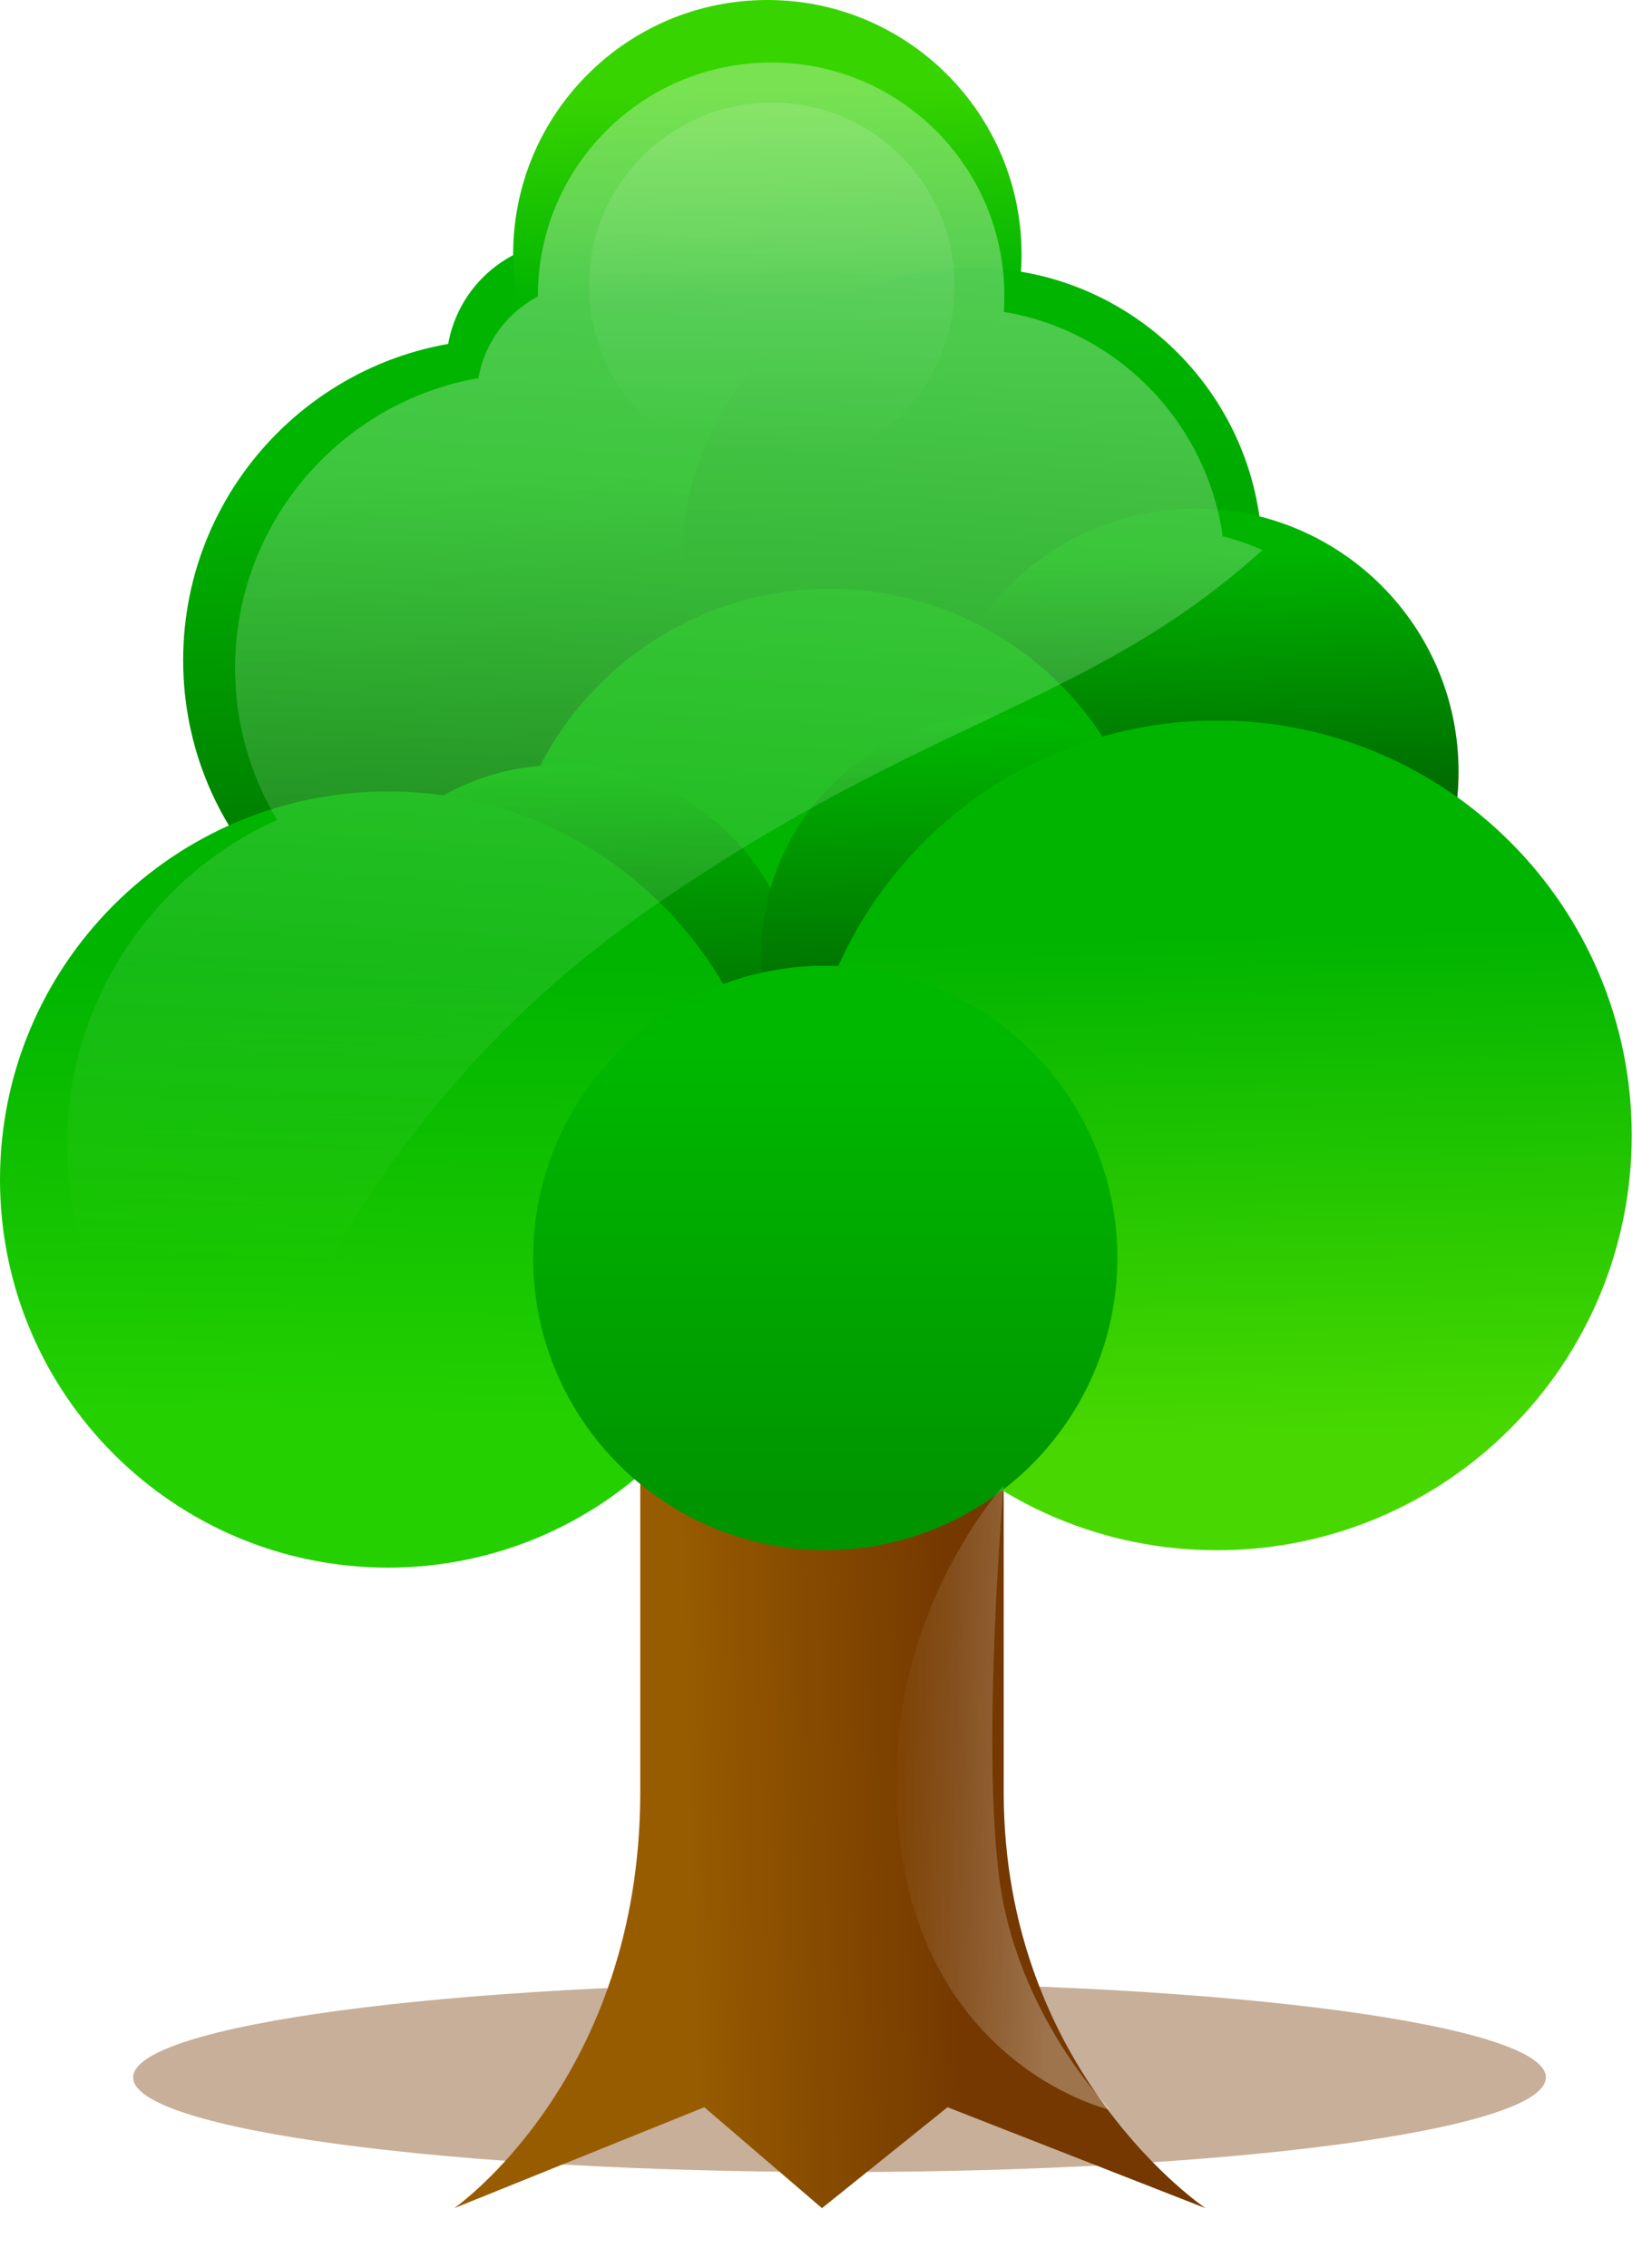 <?xml version="1.0" encoding="UTF-8" standalone="no"?>
<!-- Created with Inkscape (http://www.inkscape.org/) -->

<svg
   xmlns:dc="http://purl.org/dc/elements/1.1/"
   xmlns:cc="http://creativecommons.org/ns#"
   xmlns:rdf="http://www.w3.org/1999/02/22-rdf-syntax-ns#"
   xmlns:svg="http://www.w3.org/2000/svg"
   xmlns="http://www.w3.org/2000/svg"
   xmlns:xlink="http://www.w3.org/1999/xlink"
   xmlns:sodipodi="http://sodipodi.sourceforge.net/DTD/sodipodi-0.dtd"
   xmlns:inkscape="http://www.inkscape.org/namespaces/inkscape"
   width="371.94"
   height="513.622"
   id="svg2"
   version="1.1"
   inkscape:version="0.48.2 r9819"
   sodipodi:docname="treeicon.svg">
  <defs
     id="defs4">
    <linearGradient
       inkscape:collect="always"
       id="linearGradient4004">
      <stop
         style="stop-color:#ffffff;stop-opacity:1;"
         offset="0"
         id="stop4006" />
      <stop
         style="stop-color:#ffffff;stop-opacity:0;"
         offset="1"
         id="stop4008" />
    </linearGradient>
    <linearGradient
       inkscape:collect="always"
       id="linearGradient3978">
      <stop
         style="stop-color:#ffffff;stop-opacity:1;"
         offset="0"
         id="stop3980" />
      <stop
         style="stop-color:#ffffff;stop-opacity:0;"
         offset="1"
         id="stop3982" />
    </linearGradient>
    <linearGradient
       inkscape:collect="always"
       id="linearGradient3186">
      <stop
         style="stop-color:#ffffff;stop-opacity:1;"
         offset="0"
         id="stop3188" />
      <stop
         style="stop-color:#ffffff;stop-opacity:0;"
         offset="1"
         id="stop3190" />
    </linearGradient>
    <linearGradient
       inkscape:collect="always"
       id="linearGradient3100">
      <stop
         style="stop-color:#743800;stop-opacity:1;"
         offset="0"
         id="stop3102" />
      <stop
         style="stop-color:#985c00;stop-opacity:1"
         offset="1"
         id="stop3104" />
    </linearGradient>
    <linearGradient
       id="linearGradient3090"
       inkscape:collect="always">
      <stop
         id="stop3092"
         offset="0"
         style="stop-color:#006400;stop-opacity:1" />
      <stop
         id="stop3094"
         offset="1"
         style="stop-color:#00b800;stop-opacity:1" />
    </linearGradient>
    <linearGradient
       inkscape:collect="always"
       id="linearGradient3075">
      <stop
         style="stop-color:#009400;stop-opacity:1"
         offset="0"
         id="stop3077" />
      <stop
         style="stop-color:#00b800;stop-opacity:1"
         offset="1"
         id="stop3079" />
    </linearGradient>
    <linearGradient
       inkscape:collect="always"
       id="linearGradient3067">
      <stop
         style="stop-color:#00b400;stop-opacity:1"
         offset="0"
         id="stop3069" />
      <stop
         style="stop-color:#38d400;stop-opacity:1"
         offset="1"
         id="stop3071" />
    </linearGradient>
    <linearGradient
       inkscape:collect="always"
       id="linearGradient3035">
      <stop
         style="stop-color:#00b400;stop-opacity:1;"
         offset="0"
         id="stop3037" />
      <stop
         style="stop-color:#004400;stop-opacity:1"
         offset="1"
         id="stop3039" />
    </linearGradient>
    <linearGradient
       inkscape:collect="always"
       id="linearGradient3027">
      <stop
         style="stop-color:#00b400;stop-opacity:1;"
         offset="0"
         id="stop3029" />
      <stop
         style="stop-color:#009800;stop-opacity:1"
         offset="1"
         id="stop3031" />
    </linearGradient>
    <linearGradient
       inkscape:collect="always"
       id="linearGradient3019">
      <stop
         style="stop-color:#00b400;stop-opacity:1;"
         offset="0"
         id="stop3021" />
      <stop
         style="stop-color:#007800;stop-opacity:1"
         offset="1"
         id="stop3023" />
    </linearGradient>
    <linearGradient
       inkscape:collect="always"
       id="linearGradient3011">
      <stop
         style="stop-color:#00b400;stop-opacity:1;"
         offset="0"
         id="stop3013" />
      <stop
         style="stop-color:#48d800;stop-opacity:1"
         offset="1"
         id="stop3015" />
    </linearGradient>
    <linearGradient
       inkscape:collect="always"
       id="linearGradient3003">
      <stop
         style="stop-color:#00b400;stop-opacity:1;"
         offset="0"
         id="stop3005" />
      <stop
         style="stop-color:#24d000;stop-opacity:1"
         offset="1"
         id="stop3007" />
    </linearGradient>
    <linearGradient
       inkscape:collect="always"
       xlink:href="#linearGradient3003"
       id="linearGradient3009"
       x1="177.693"
       y1="341.179"
       x2="176.264"
       y2="444.036"
       gradientUnits="userSpaceOnUse" />
    <linearGradient
       inkscape:collect="always"
       xlink:href="#linearGradient3011"
       id="linearGradient3017"
       x1="394.877"
       y1="333.934"
       x2="397.735"
       y2="448.22"
       gradientUnits="userSpaceOnUse" />
    <linearGradient
       inkscape:collect="always"
       xlink:href="#linearGradient3019"
       id="linearGradient3025"
       x1="191.429"
       y1="238.076"
       x2="194.286"
       y2="328.076"
       gradientUnits="userSpaceOnUse" />
    <linearGradient
       inkscape:collect="always"
       xlink:href="#linearGradient3027"
       id="linearGradient3033"
       x1="321.429"
       y1="205.219"
       x2="321.429"
       y2="300.934"
       gradientUnits="userSpaceOnUse" />
    <linearGradient
       inkscape:collect="always"
       xlink:href="#linearGradient3035"
       id="linearGradient3041"
       x1="358.571"
       y1="255.219"
       x2="361.429"
       y2="339.505"
       gradientUnits="userSpaceOnUse" />
    <linearGradient
       inkscape:collect="always"
       xlink:href="#linearGradient3067"
       id="linearGradient3073"
       x1="258.571"
       y1="196.648"
       x2="257.143"
       y2="149.505"
       gradientUnits="userSpaceOnUse" />
    <linearGradient
       inkscape:collect="always"
       xlink:href="#linearGradient3075"
       id="linearGradient3081"
       x1="271.241"
       y1="462.953"
       x2="271.241"
       y2="358.888"
       gradientUnits="userSpaceOnUse" />
    <linearGradient
       inkscape:collect="always"
       xlink:href="#linearGradient3090"
       id="linearGradient3088"
       x1="296.985"
       y1="381.621"
       x2="294.965"
       y2="310.91"
       gradientUnits="userSpaceOnUse" />
    <linearGradient
       inkscape:collect="always"
       xlink:href="#linearGradient3090"
       id="linearGradient3098"
       gradientUnits="userSpaceOnUse"
       x1="296.985"
       y1="381.621"
       x2="294.965"
       y2="310.91" />
    <linearGradient
       inkscape:collect="always"
       xlink:href="#linearGradient3100"
       id="linearGradient3106"
       x1="307.086"
       y1="522.032"
       x2="243.447"
       y2="524.052"
       gradientUnits="userSpaceOnUse" />
    <linearGradient
       inkscape:collect="always"
       xlink:href="#linearGradient3186"
       id="linearGradient3192"
       x1="236.376"
       y1="171.509"
       x2="220.213"
       y2="430.108"
       gradientUnits="userSpaceOnUse"
       gradientTransform="matrix(0.918,0,0,0.918,22.585,24.777)" />
    <linearGradient
       inkscape:collect="always"
       xlink:href="#linearGradient3978"
       id="linearGradient3984"
       x1="328.3"
       y1="552.337"
       x2="289.914"
       y2="551.327"
       gradientUnits="userSpaceOnUse" />
    <filter
       inkscape:collect="always"
       id="filter3998"
       x="-0.068"
       width="1.136"
       y="-0.508"
       height="2.016"
       color-interpolation-filters="sRGB">
      <feGaussianBlur
         inkscape:collect="always"
         stdDeviation="9.071"
         id="feGaussianBlur4000" />
    </filter>
    <linearGradient
       inkscape:collect="always"
       xlink:href="#linearGradient4004"
       id="linearGradient4010"
       x1="273.751"
       y1="168.479"
       x2="273.751"
       y2="241.273"
       gradientUnits="userSpaceOnUse" />
  </defs>
  <sodipodi:namedview
     id="base"
     pagecolor="#ffffff"
     bordercolor="#666666"
     borderopacity="1.0"
     inkscape:pageopacity="0.0"
     inkscape:pageshadow="2"
     inkscape:zoom="0.35"
     inkscape:cx="-121.20023"
     inkscape:cy="193.72051"
     inkscape:document-units="px"
     inkscape:current-layer="layer1"
     showgrid="false"
     inkscape:window-width="1366"
     inkscape:window-height="706"
     inkscape:window-x="-8"
     inkscape:window-y="-8"
     inkscape:window-maximized="1"
     fit-margin-top="0"
     fit-margin-left="0"
     fit-margin-right="0"
     fit-margin-bottom="0" />
  <g
     inkscape:label="Layer 1"
     inkscape:groupmode="layer"
     id="layer1"
     transform="translate(-89.832,-129.083)">
    <path
       sodipodi:type="arc"
       style="fill:url(#linearGradient3025);fill-opacity:1;stroke:none"
       id="path2985"
       sodipodi:cx="204.05081"
       sodipodi:cy="278.58533"
       sodipodi:rx="72.73098"
       sodipodi:ry="72.73098"
       d="m 276.782,278.585 c 0,40.168 -32.563,72.731 -72.731,72.731 -40.168,0 -72.731,-32.563 -72.731,-72.731 0,-40.168 32.563,-72.731 72.731,-72.731 40.168,0 72.731,32.563 72.731,72.731 z" />
    <path
       sodipodi:type="arc"
       style="fill:#00b400;fill-opacity:1;stroke:none"
       id="path3001"
       sodipodi:cx="219.20311"
       sodipodi:cy="211.91527"
       sodipodi:rx="28.284271"
       sodipodi:ry="28.284271"
       d="m 247.487,211.915 c 0,15.621 -12.663,28.284 -28.284,28.284 -15.621,0 -28.284,-12.663 -28.284,-28.284 0,-15.621 12.663,-28.284 28.284,-28.284 15.621,0 28.284,12.663 28.284,28.284 z" />
    <path
       sodipodi:type="arc"
       style="fill:url(#linearGradient3073);fill-opacity:1;stroke:none"
       id="path2987"
       sodipodi:cx="263.64981"
       sodipodi:cy="186.66145"
       sodipodi:rx="57.578693"
       sodipodi:ry="57.578693"
       d="m 321.228,186.661 c 0,31.8 -25.779,57.579 -57.579,57.579 -31.8,0 -57.579,-25.779 -57.579,-57.579 0,-31.8 25.779,-57.579 57.579,-57.579 31.8,0 57.579,25.779 57.579,57.579 z" />
    <path
       sodipodi:type="arc"
       style="fill:url(#linearGradient3033);fill-opacity:1;stroke:none"
       id="path2989"
       sodipodi:cx="310.11682"
       sodipodi:cy="255.35182"
       sodipodi:rx="65.659912"
       sodipodi:ry="65.659912"
       d="m 375.777,255.352 c 0,36.263 -29.397,65.66 -65.66,65.66 -36.263,0 -65.66,-29.397 -65.66,-65.66 0,-36.263 29.397,-65.66 65.66,-65.66 36.263,0 65.66,29.397 65.66,65.66 z" />
    <path
       sodipodi:type="arc"
       style="fill:url(#linearGradient3041);fill-opacity:1;stroke:none"
       id="path2991"
       sodipodi:cx="360.62445"
       sodipodi:cy="303.83914"
       sodipodi:rx="59.598999"
       sodipodi:ry="59.598999"
       d="m 420.223,303.839 c 0,32.916 -26.683,59.599 -59.599,59.599 -32.916,0 -59.599,-26.683 -59.599,-59.599 0,-32.916 26.683,-59.599 59.599,-59.599 32.916,0 59.599,26.683 59.599,59.599 z" />
    <path
       sodipodi:type="arc"
       style="fill:#00b400;fill-opacity:1;stroke:none"
       id="path2993"
       sodipodi:cx="277.79196"
       sodipodi:cy="336.16403"
       sodipodi:rx="73.741135"
       sodipodi:ry="73.741135"
       d="m 351.533,336.164 c 0,40.726 -33.015,73.741 -73.741,73.741 -40.726,0 -73.741,-33.015 -73.741,-73.741 0,-40.726 33.015,-73.741 73.741,-73.741 40.726,0 73.741,33.015 73.741,73.741 z" />
    <path
       sodipodi:type="arc"
       style="opacity:0.63;fill:#743800;fill-opacity:1;stroke:none;filter:url(#filter3998)"
       id="path3986"
       sodipodi:cx="281.42856"
       sodipodi:cy="616.64789"
       sodipodi:rx="160"
       sodipodi:ry="21.428572"
       d="m 441.429,616.648 c 0,11.835 -71.634,21.429 -160,21.429 -88.366,0 -160,-9.594 -160,-21.429 0,-11.835 71.634,-21.429 160,-21.429 88.366,0 160,9.594 160,21.429 z"
       transform="translate(-1.429,-17.143)" />
    <path
       style="fill:url(#linearGradient3106);fill-opacity:1;stroke:none"
       d="m 234.86,440.715 41.164,0 41.164,0 c 0,0 0,30.655 0,94.197 0,63.542 45.714,94.197 45.714,94.197 l -58.439,-22.857 -28.439,22.857 -26.653,-22.857 -56.653,22.857 c 0,0 42.143,-29.226 42.143,-94.197 0,-64.97 0,-94.197 0,-94.197 z"
       id="rect3083"
       inkscape:connector-curvature="0"
       sodipodi:nodetypes="ccczccccczc" />
    <path
       transform="translate(-72.122,-7.591)"
       d="m 343.452,364.448 c 0,30.126 -24.422,54.548 -54.548,54.548 -30.126,0 -54.548,-24.422 -54.548,-54.548 0,-30.126 24.422,-54.548 54.548,-54.548 30.126,0 54.548,24.422 54.548,54.548 z"
       sodipodi:ry="54.548237"
       sodipodi:rx="54.548237"
       sodipodi:cy="364.4483"
       sodipodi:cx="288.90363"
       id="path3096"
       style="fill:url(#linearGradient3098);fill-opacity:1;stroke:none"
       sodipodi:type="arc" />
    <path
       sodipodi:type="arc"
       style="fill:url(#linearGradient3009);fill-opacity:1;stroke:none"
       id="path2995"
       sodipodi:cx="211.12189"
       sodipodi:cy="390.71228"
       sodipodi:rx="87.88327"
       sodipodi:ry="87.88327"
       d="m 299.005,390.712 c 0,48.537 -39.347,87.883 -87.883,87.883 -48.537,0 -87.883,-39.347 -87.883,-87.883 0,-48.537 39.347,-87.883 87.883,-87.883 48.537,0 87.883,39.347 87.883,87.883 z"
       transform="translate(-33.407,5.469)" />
    <path
       sodipodi:type="arc"
       style="fill:url(#linearGradient3088);fill-opacity:1;stroke:none"
       id="path3086"
       sodipodi:cx="288.90363"
       sodipodi:cy="364.4483"
       sodipodi:rx="54.548237"
       sodipodi:ry="54.548237"
       d="m 343.452,364.448 c 0,30.126 -24.422,54.548 -54.548,54.548 -30.126,0 -54.548,-24.422 -54.548,-54.548 0,-30.126 24.422,-54.548 54.548,-54.548 30.126,0 54.548,24.422 54.548,54.548 z"
       transform="translate(27.878,-19.02)" />
    <path
       sodipodi:type="arc"
       style="fill:url(#linearGradient3017);fill-opacity:1;stroke:none"
       id="path2997"
       sodipodi:cx="364.66507"
       sodipodi:cy="380.61075"
       sodipodi:rx="93.944183"
       sodipodi:ry="93.944183"
       d="m 458.609,380.611 c 0,51.884 -42.06,93.944 -93.944,93.944 -51.884,0 -93.944,-42.06 -93.944,-93.944 0,-51.884 42.06,-93.944 93.944,-93.944 51.884,0 93.944,42.06 93.944,93.944 z"
       transform="translate(0.837,5.571)" />
    <path
       sodipodi:type="arc"
       style="fill:url(#linearGradient3081);fill-opacity:1;stroke:none"
       id="path2999"
       sodipodi:cx="268.1955"
       sodipodi:cy="405.35947"
       sodipodi:rx="66.164993"
       sodipodi:ry="66.164993"
       d="m 334.36,405.359 c 0,36.542 -29.623,66.165 -66.165,66.165 -36.542,0 -66.165,-29.623 -66.165,-66.165 0,-36.542 29.623,-66.165 66.165,-66.165 36.542,0 66.165,29.623 66.165,66.165 z"
       transform="translate(8.571,8.571)" />
    <path
       style="opacity:0.32;fill:url(#linearGradient3192);fill-opacity:1;stroke:none"
       d="m 264.522,143.236 c -29.18,0 -52.849,23.64 -52.849,52.821 0,0.058 -1.9e-4,0.115 0,0.172 -6.982,3.668 -12.062,10.439 -13.478,18.467 -31.311,5.506 -55.115,32.836 -55.115,65.725 0,12.556 3.491,24.293 9.52,34.325 -28.047,12.626 -47.573,40.828 -47.573,73.582 0,29.938 16.298,56.058 40.519,69.969 5.424,-18.351 27.363,-78.844 91.16,-123.191 63.222,-43.947 100.171,-46.212 139.077,-81.468 -2.871,-1.282 -5.868,-2.32 -8.975,-3.097 -3.681,-25.924 -23.87,-46.514 -49.58,-50.842 0.082,-1.201 0.115,-2.42 0.115,-3.642 0,-29.18 -23.64,-52.821 -52.821,-52.821 z"
       id="path3150"
       inkscape:connector-curvature="0" />
    <path
       style="opacity:0.3;fill:url(#linearGradient3984);fill-opacity:1;stroke:none"
       d="m 317.188,465.464 c 0,0 -5.051,57.579 -1.01,88.893 4.041,31.315 25.254,52.528 25.254,52.528 0,0 -40.028,-8.918 -47.477,-58.589 -7.449,-49.671 23.234,-82.833 23.234,-82.833 z"
       id="path3208"
       inkscape:connector-curvature="0"
       sodipodi:nodetypes="czczc" />
    <path
       sodipodi:type="arc"
       style="opacity:0.131;fill:url(#linearGradient4010);fill-opacity:1;stroke:none"
       id="path4002"
       sodipodi:cx="274.76151"
       sodipodi:cy="203.83405"
       sodipodi:rx="41.416256"
       sodipodi:ry="41.416256"
       d="m 316.178,203.834 c 0,22.874 -18.543,41.416 -41.416,41.416 -22.874,0 -41.416,-18.543 -41.416,-41.416 0,-22.874 18.543,-41.416 41.416,-41.416 22.874,0 41.416,18.543 41.416,41.416 z"
       transform="translate(-10.102,-10.102)" />
  </g>
</svg>
